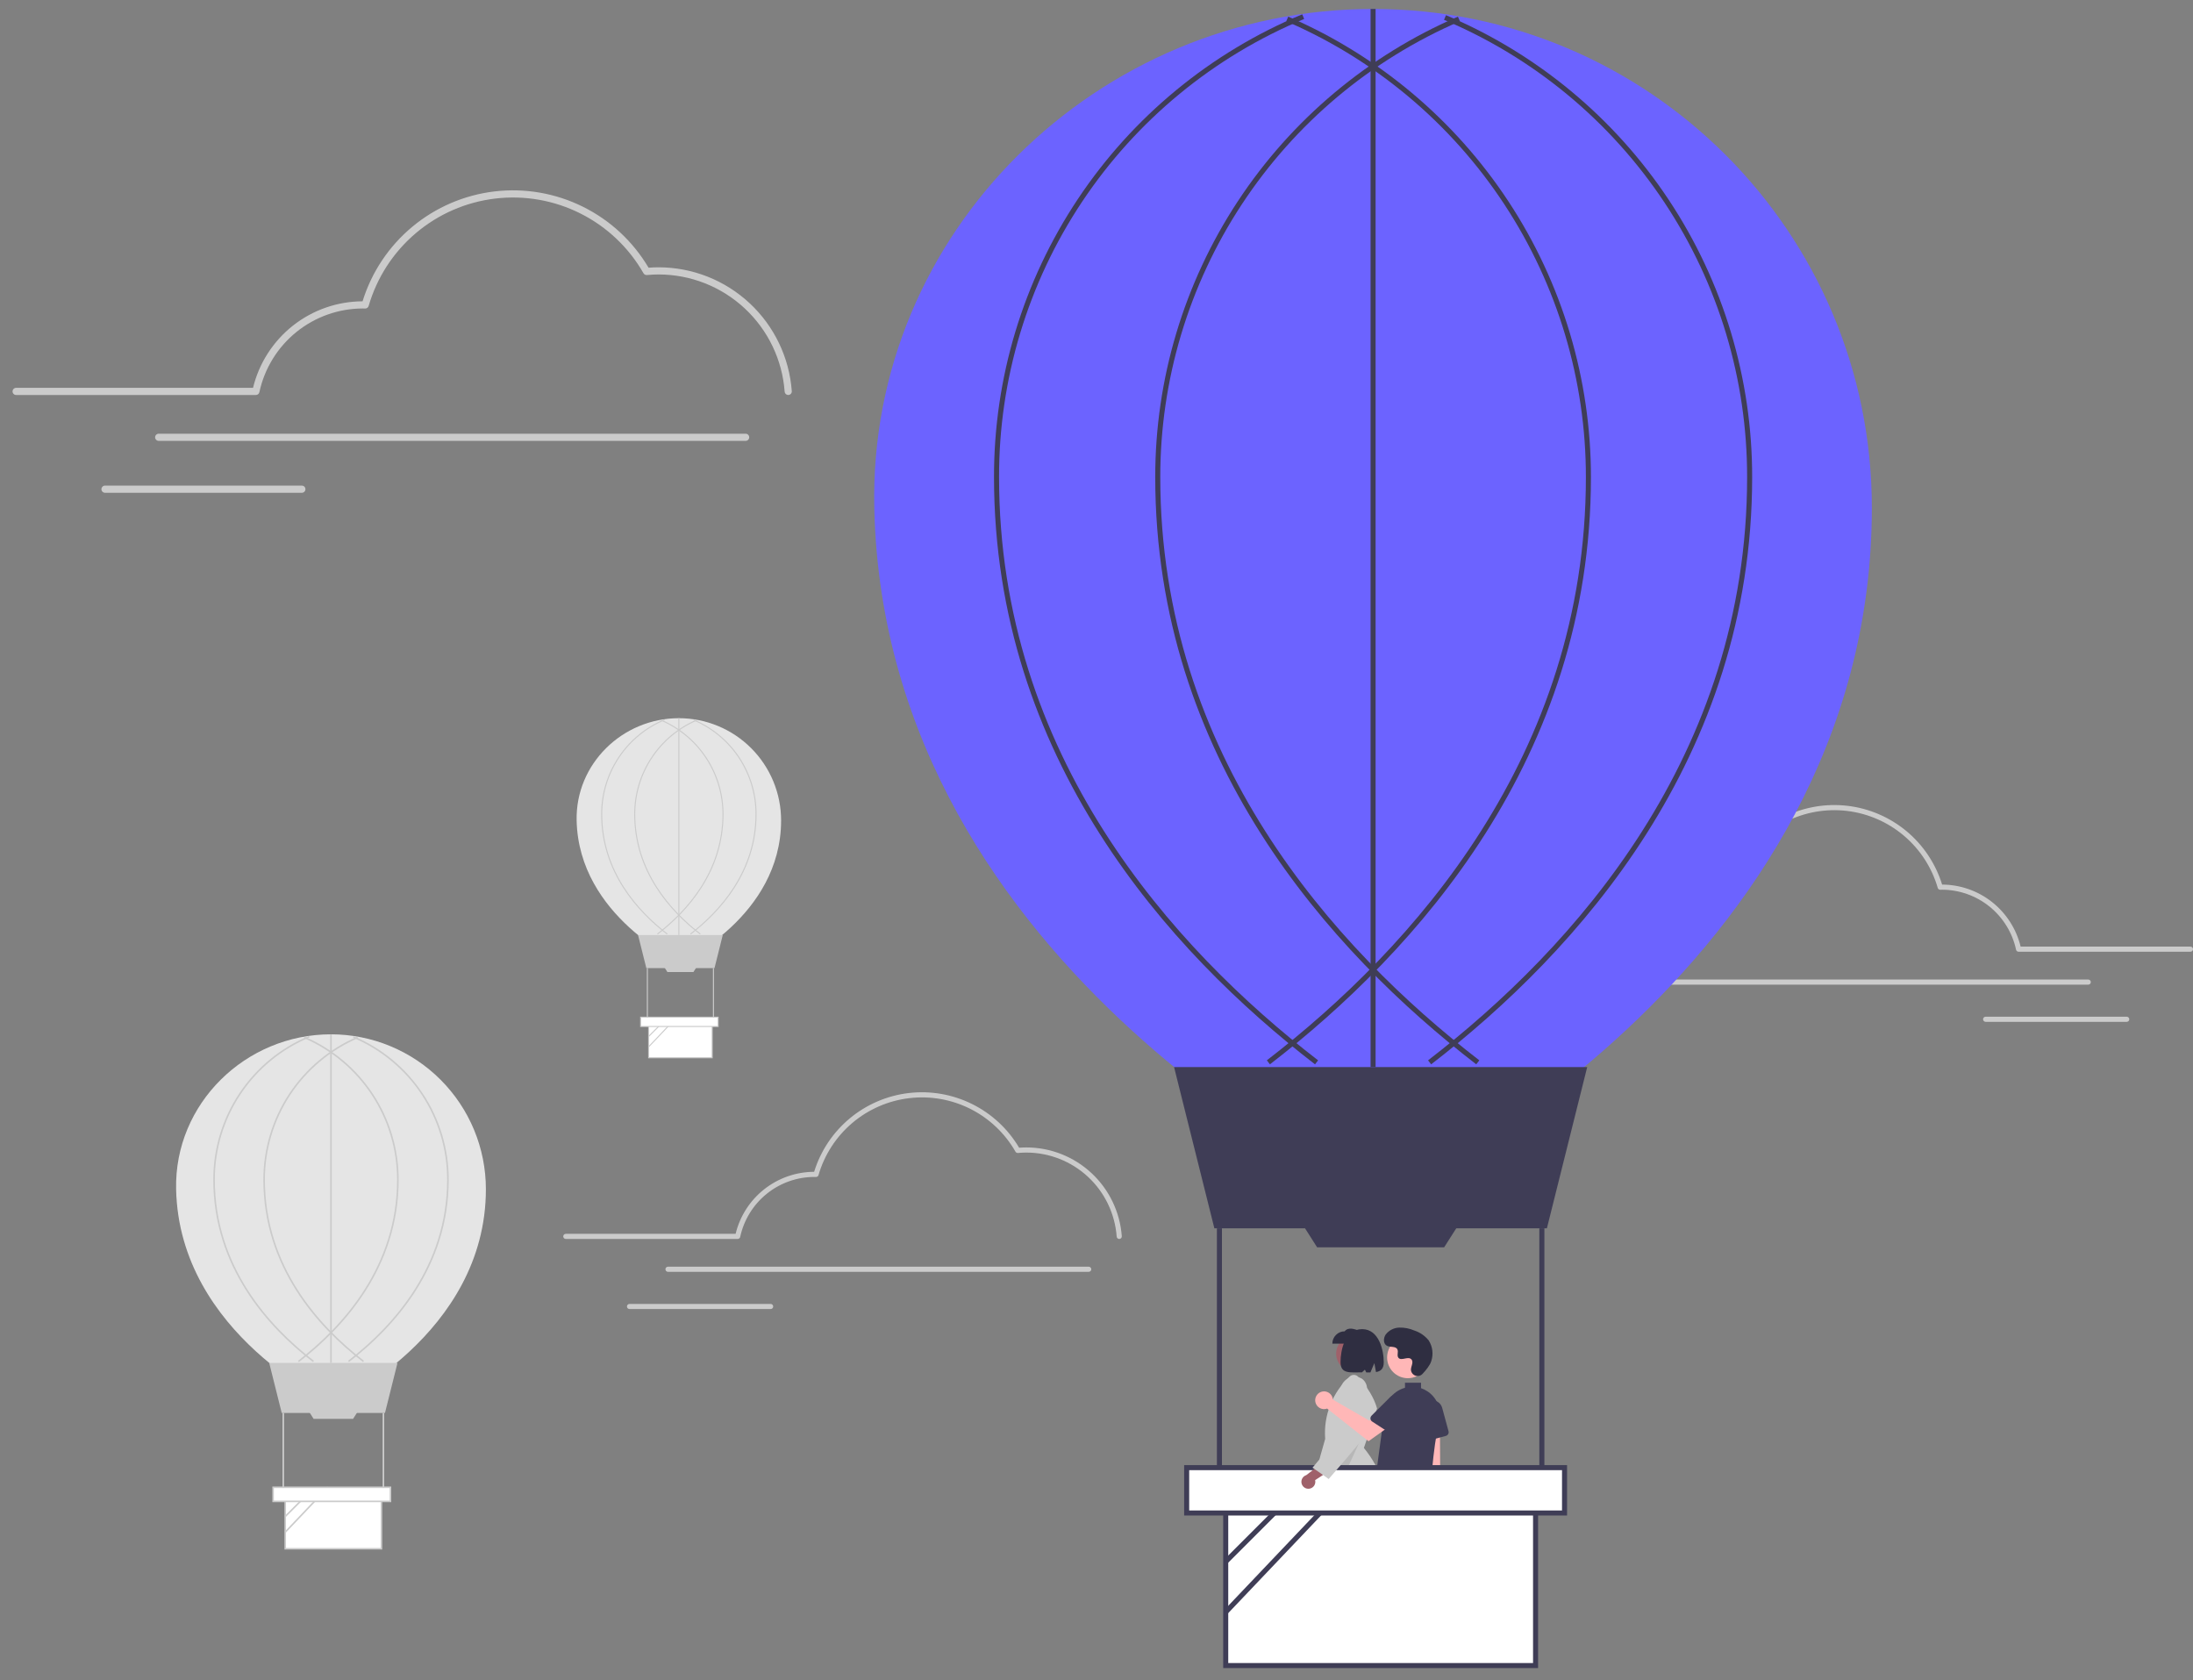 <?xml version="1.0" encoding="utf-8"?>
<svg xmlns="http://www.w3.org/2000/svg" width="124" height="95" viewBox="0 0 124 95" fill="none">
<rect x="0" y="0" width="124" height="95" fill="#808080" stroke="none"/>
<g clip-path="url(#clip0_5626_6192)">
<path d="M44.569 22.332C44.517 22.332 44.468 22.313 44.431 22.278C44.393 22.243 44.371 22.195 44.367 22.144C44.235 20.346 43.428 18.665 42.109 17.436C40.791 16.207 39.056 15.522 37.254 15.517C37.038 15.517 36.811 15.528 36.58 15.55C36.541 15.553 36.502 15.546 36.468 15.528C36.433 15.51 36.405 15.483 36.386 15.449C35.557 14 34.321 12.826 32.83 12.075C31.339 11.324 29.66 11.029 28.003 11.226C26.346 11.423 24.783 12.104 23.51 13.184C22.237 14.263 21.31 15.694 20.845 17.297C20.833 17.34 20.806 17.378 20.77 17.404C20.734 17.431 20.691 17.445 20.646 17.443L20.592 17.442C20.564 17.441 20.536 17.44 20.508 17.44C19.141 17.444 17.816 17.916 16.754 18.776C15.691 19.637 14.955 20.835 14.667 22.172C14.658 22.217 14.633 22.258 14.597 22.287C14.561 22.317 14.516 22.332 14.469 22.332H0.912C0.858 22.332 0.807 22.311 0.769 22.273C0.731 22.235 0.71 22.184 0.71 22.13C0.71 22.077 0.731 22.025 0.769 21.987C0.807 21.949 0.858 21.928 0.912 21.928H14.307C14.645 20.538 15.438 19.3 16.56 18.413C17.683 17.526 19.07 17.041 20.501 17.035C21.01 15.388 21.987 13.924 23.313 12.821C24.638 11.718 26.256 11.024 27.968 10.822C29.681 10.621 31.415 10.922 32.96 11.688C34.505 12.453 35.794 13.651 36.672 15.136C36.87 15.12 37.066 15.113 37.254 15.113C39.158 15.118 40.991 15.842 42.385 17.141C43.779 18.439 44.631 20.216 44.771 22.116C44.773 22.142 44.769 22.169 44.761 22.194C44.752 22.22 44.739 22.243 44.722 22.263C44.704 22.283 44.683 22.299 44.659 22.311C44.635 22.323 44.609 22.33 44.583 22.332C44.578 22.332 44.573 22.332 44.569 22.332Z" fill="#CBCBCB"/>
<path d="M42.161 24.926H8.973C8.919 24.926 8.868 24.905 8.83 24.867C8.792 24.829 8.771 24.777 8.771 24.724C8.771 24.67 8.792 24.619 8.83 24.581C8.868 24.543 8.919 24.521 8.973 24.521H42.161C42.215 24.521 42.266 24.543 42.304 24.581C42.342 24.619 42.363 24.67 42.363 24.724C42.363 24.777 42.342 24.829 42.304 24.867C42.266 24.905 42.215 24.926 42.161 24.926Z" fill="#CBCBCB"/>
<path d="M17.068 27.861H5.938C5.911 27.861 5.885 27.856 5.86 27.846C5.836 27.835 5.813 27.82 5.795 27.802C5.776 27.783 5.761 27.761 5.751 27.736C5.74 27.711 5.735 27.685 5.735 27.658C5.735 27.632 5.74 27.605 5.751 27.581C5.761 27.556 5.776 27.534 5.795 27.515C5.813 27.496 5.836 27.481 5.86 27.471C5.885 27.461 5.911 27.456 5.938 27.456H17.068C17.122 27.456 17.173 27.478 17.211 27.515C17.249 27.553 17.27 27.605 17.27 27.658C17.27 27.712 17.249 27.763 17.211 27.801C17.173 27.839 17.122 27.861 17.068 27.861Z" fill="#CBCBCB"/>
<path d="M27.474 67.236C27.474 75.463 18.849 79.4 18.849 79.4C18.849 79.4 10.135 75.463 9.958 67.236C9.854 62.401 13.879 58.478 18.716 58.478C19.866 58.478 21.005 58.705 22.068 59.145C23.13 59.585 24.096 60.23 24.909 61.044C25.722 61.857 26.367 62.822 26.808 63.885C27.248 64.948 27.474 66.086 27.474 67.236Z" fill="#E5E5E5"/>
<path d="M21.768 79.886H15.93L15.222 77.056H22.476L21.768 79.886Z" fill="#CBCBCB"/>
<path d="M21.569 84.727H16.128V87.562H21.569V84.727Z" fill="white"/>
<path d="M21.613 87.607H16.084V84.684H21.613V87.607ZM16.172 87.519H21.524V84.772H16.172V87.519Z" fill="#CBCBCB"/>
<path d="M19.964 80.221H17.734L17.478 79.818H20.22L19.964 80.221Z" fill="#CBCBCB"/>
<path d="M16.062 79.885H15.973V84.219H16.062V79.885Z" fill="#CBCBCB"/>
<path d="M21.724 79.885H21.635V84.219H21.724V79.885Z" fill="#CBCBCB"/>
<path d="M19.735 77.007L19.681 76.937C22.237 74.966 25.283 71.59 25.283 66.697C25.285 64.984 24.781 63.308 23.835 61.879C22.888 60.451 21.54 59.334 19.961 58.668L19.996 58.587C21.591 59.259 22.952 60.388 23.908 61.83C24.865 63.273 25.374 64.966 25.372 66.697C25.372 71.626 22.306 75.024 19.735 77.007Z" fill="#CBCBCB"/>
<path d="M16.905 77.007L16.851 76.937C19.406 74.966 22.453 71.59 22.453 66.698C22.453 64.995 21.956 63.33 21.02 61.908C20.085 60.486 18.754 59.369 17.191 58.694L17.226 58.613C18.805 59.294 20.15 60.423 21.094 61.859C22.039 63.296 22.542 64.978 22.541 66.698C22.541 71.626 19.476 75.025 16.905 77.007Z" fill="#CBCBCB"/>
<path d="M20.527 77.007C17.956 75.025 14.891 71.626 14.891 66.698C14.89 64.978 15.393 63.296 16.337 61.859C17.282 60.423 18.627 59.294 20.205 58.613L20.241 58.694C18.678 59.369 17.346 60.486 16.411 61.908C15.476 63.33 14.978 64.995 14.979 66.698C14.979 71.59 18.026 74.966 20.581 76.937L20.527 77.007Z" fill="#CBCBCB"/>
<path d="M17.696 77.007C15.125 75.024 12.06 71.625 12.06 66.697C12.057 64.959 12.57 63.259 13.533 61.813C14.496 60.367 15.867 59.238 17.472 58.571L17.506 58.653C15.917 59.313 14.56 60.43 13.607 61.862C12.653 63.294 12.145 64.976 12.148 66.697C12.148 71.59 15.195 74.966 17.75 76.937L17.696 77.007Z" fill="#CBCBCB"/>
<path d="M18.76 58.478H18.672V77.056H18.76V58.478Z" fill="#CBCBCB"/>
<path d="M17.719 84.084L16.097 85.706L16.16 85.769L17.782 84.146L17.719 84.084Z" fill="#CBCBCB"/>
<path d="M18.508 84.058L16.097 86.594L16.161 86.655L18.572 84.119L18.508 84.058Z" fill="#CBCBCB"/>
<path d="M22.078 84.089H15.443V84.885H22.078V84.089Z" fill="white"/>
<path d="M22.122 84.929H15.399V84.044H22.122V84.929ZM15.487 84.84H22.034V84.132H15.487V84.84Z" fill="#CBCBCB"/>
<path d="M44.166 46.386C44.166 51.816 38.473 54.415 38.473 54.415C38.473 54.415 32.722 51.816 32.605 46.386C32.536 43.194 35.193 40.605 38.385 40.605C39.919 40.605 41.389 41.215 42.473 42.299C43.557 43.383 44.166 44.853 44.166 46.386Z" fill="#E5E5E5"/>
<path d="M40.4 54.736H36.546L36.079 52.867H40.867L40.4 54.736Z" fill="#CBCBCB"/>
<path d="M40.269 57.932H36.678V59.803H40.269V57.932Z" fill="white"/>
<path d="M40.298 59.832H36.649V57.902H40.298V59.832ZM36.707 59.774H40.24V57.961H36.707V59.774Z" fill="#CBCBCB"/>
<path d="M39.209 54.957H37.737L37.568 54.691H39.378L39.209 54.957Z" fill="#CBCBCB"/>
<path d="M36.634 54.736H36.575V57.597H36.634V54.736Z" fill="#CBCBCB"/>
<path d="M40.371 54.736H40.312V57.597H40.371V54.736Z" fill="#CBCBCB"/>
<path d="M39.058 52.836L39.023 52.79C40.709 51.489 42.72 49.26 42.72 46.031C42.722 44.9 42.389 43.794 41.764 42.851C41.139 41.908 40.25 41.171 39.208 40.731L39.23 40.678C40.283 41.121 41.182 41.866 41.813 42.819C42.444 43.771 42.78 44.888 42.779 46.031C42.779 49.284 40.756 51.527 39.058 52.836Z" fill="#CBCBCB"/>
<path d="M37.19 52.835L37.154 52.789C38.841 51.488 40.852 49.26 40.852 46.03C40.852 44.907 40.523 43.808 39.906 42.869C39.289 41.93 38.411 41.193 37.379 40.748L37.402 40.694C38.444 41.144 39.332 41.889 39.955 42.837C40.579 43.785 40.91 44.895 40.91 46.03C40.91 49.283 38.887 51.526 37.19 52.835Z" fill="#CBCBCB"/>
<path d="M39.581 52.835C37.884 51.526 35.861 49.283 35.861 46.03C35.86 44.895 36.192 43.785 36.816 42.837C37.439 41.889 38.327 41.144 39.369 40.694L39.392 40.748C38.36 41.193 37.482 41.93 36.865 42.869C36.247 43.808 35.919 44.907 35.919 46.03C35.919 49.26 37.93 51.488 39.617 52.789L39.581 52.835Z" fill="#CBCBCB"/>
<path d="M37.713 52.835C36.015 51.526 33.992 49.283 33.992 46.03C33.99 44.883 34.329 43.761 34.965 42.807C35.6 41.852 36.505 41.107 37.564 40.667L37.587 40.721C36.538 41.157 35.643 41.894 35.013 42.839C34.384 43.784 34.049 44.895 34.051 46.03C34.051 49.26 36.061 51.488 37.748 52.789L37.713 52.835Z" fill="#CBCBCB"/>
<path d="M38.415 40.605H38.356V52.867H38.415V40.605Z" fill="#CBCBCB"/>
<path d="M37.728 57.505L36.657 58.576L36.698 58.617L37.769 57.547L37.728 57.505Z" fill="#CBCBCB"/>
<path d="M38.248 57.489L36.657 59.163L36.699 59.203L38.29 57.529L38.248 57.489Z" fill="#CBCBCB"/>
<path d="M40.604 57.509H36.225V58.034H40.604V57.509Z" fill="white"/>
<path d="M40.634 58.064H36.196V57.48H40.634V58.064ZM36.254 58.006H40.575V57.539H36.254V58.006Z" fill="#CBCBCB"/>
<path d="M92.562 53.809C92.599 53.809 92.634 53.795 92.661 53.77C92.688 53.745 92.704 53.711 92.707 53.675C92.802 52.386 93.38 51.181 94.325 50.3C95.271 49.419 96.514 48.928 97.806 48.924C97.96 48.924 98.123 48.932 98.289 48.948C98.316 48.95 98.344 48.945 98.369 48.932C98.394 48.919 98.414 48.9 98.428 48.875C99.022 47.837 99.908 46.995 100.976 46.457C102.045 45.919 103.248 45.707 104.436 45.848C105.625 45.99 106.745 46.478 107.657 47.252C108.57 48.026 109.234 49.051 109.567 50.2C109.576 50.231 109.595 50.258 109.621 50.277C109.647 50.296 109.678 50.306 109.71 50.305L109.749 50.304C109.769 50.303 109.789 50.302 109.809 50.302C110.789 50.305 111.738 50.644 112.5 51.26C113.261 51.877 113.789 52.736 113.995 53.694C114.002 53.727 114.02 53.756 114.046 53.777C114.072 53.798 114.104 53.809 114.137 53.809H123.855C123.874 53.809 123.893 53.806 123.911 53.798C123.928 53.791 123.944 53.781 123.958 53.767C123.971 53.754 123.982 53.738 123.989 53.72C123.997 53.702 124 53.684 124 53.664C124 53.645 123.997 53.626 123.989 53.609C123.982 53.591 123.971 53.575 123.958 53.562C123.944 53.548 123.928 53.538 123.911 53.53C123.893 53.523 123.874 53.519 123.855 53.519H114.253C114.012 52.523 113.443 51.636 112.638 51C111.834 50.364 110.839 50.017 109.814 50.012C109.449 48.831 108.749 47.782 107.799 46.991C106.848 46.201 105.689 45.703 104.462 45.559C103.234 45.415 101.991 45.63 100.883 46.179C99.776 46.728 98.852 47.587 98.223 48.651C98.08 48.64 97.94 48.634 97.806 48.634C96.44 48.638 95.127 49.157 94.128 50.088C93.129 51.019 92.518 52.292 92.418 53.654C92.416 53.673 92.419 53.692 92.425 53.71C92.431 53.728 92.44 53.745 92.453 53.76C92.465 53.774 92.481 53.786 92.498 53.794C92.515 53.803 92.533 53.808 92.552 53.809C92.556 53.809 92.559 53.809 92.562 53.809Z" fill="#CBCBCB"/>
<path d="M94.288 55.671H118.077C118.115 55.671 118.152 55.656 118.179 55.629C118.206 55.601 118.222 55.564 118.222 55.526C118.222 55.487 118.206 55.45 118.179 55.423C118.152 55.396 118.115 55.381 118.077 55.381H94.288C94.25 55.381 94.213 55.396 94.186 55.423C94.158 55.45 94.143 55.487 94.143 55.526C94.143 55.564 94.158 55.601 94.186 55.629C94.213 55.656 94.25 55.671 94.288 55.671Z" fill="#CBCBCB"/>
<path d="M112.275 57.773H120.253C120.291 57.772 120.328 57.757 120.355 57.73C120.382 57.703 120.397 57.666 120.397 57.627C120.397 57.589 120.382 57.552 120.355 57.525C120.328 57.498 120.291 57.483 120.253 57.482H112.275C112.256 57.482 112.237 57.486 112.219 57.493C112.202 57.501 112.186 57.511 112.172 57.525C112.159 57.538 112.148 57.554 112.141 57.572C112.133 57.59 112.13 57.608 112.13 57.627C112.13 57.647 112.133 57.665 112.141 57.683C112.148 57.701 112.159 57.717 112.172 57.73C112.186 57.743 112.202 57.754 112.219 57.761C112.237 57.769 112.256 57.773 112.275 57.773Z" fill="#CBCBCB"/>
<path d="M75.204 92.772H74.726L74.499 90.931H75.204V92.772Z" fill="#9F616A"/>
<path d="M75.325 93.235H73.785V93.216C73.786 93.057 73.849 92.904 73.961 92.792C74.073 92.68 74.226 92.616 74.385 92.616H75.325V93.235Z" fill="#2F2E41"/>
<path d="M81.36 91.869L80.951 92.115L79.808 90.653L80.412 90.29L81.36 91.869Z" fill="#9F616A"/>
<path d="M80.384 92.994L80.374 92.977C80.292 92.841 80.268 92.678 80.306 92.524C80.345 92.37 80.443 92.237 80.579 92.155L81.385 91.671L81.703 92.201L80.384 92.994Z" fill="#2F2E41"/>
<path d="M75.328 92.393L75.319 92.393C75.087 92.392 74.855 92.379 74.624 92.353C74.536 92.344 74.441 92.335 74.326 92.325L74.322 92.325C74.243 92.301 74.241 91.566 74.275 89.047C74.291 87.757 74.311 86.295 74.288 85.364L74.288 85.355L74.294 85.349C74.71 84.985 75.205 84.724 75.741 84.588C76.276 84.452 76.836 84.445 77.374 84.567L77.383 84.569L77.387 84.576C77.856 85.37 78.565 86.514 79.25 87.62C80.823 90.159 81.273 90.905 81.224 90.962L81.218 90.966C81.11 91.02 81.03 91.061 80.961 91.097C80.69 91.237 80.411 91.363 80.126 91.473L80.113 91.478L80.104 91.468C78.508 89.719 77.18 87.766 76.359 85.96C76.263 86.576 76.146 87.382 76.023 88.232C75.669 90.678 75.43 92.289 75.333 92.387L75.328 92.393Z" fill="#2F2E41"/>
<path d="M75.757 85.551C76.709 85.547 77.654 85.705 78.553 86.019C78.584 84.511 78.079 83.041 77.126 81.871L77.119 81.862L77.123 81.852C77.374 81.127 77.633 80.379 77.864 79.634L77.861 79.621C77.698 79.044 77.35 78.46 76.795 77.838C76.735 77.775 76.653 77.738 76.567 77.734C76.481 77.73 76.395 77.758 76.329 77.814C75.844 78.258 75.465 78.808 75.223 79.42C74.98 80.032 74.88 80.691 74.93 81.348L74.931 81.352L74.93 81.355C74.496 82.827 74.338 83.582 74.199 84.249C74.097 84.736 74.009 85.157 73.833 85.758C74.465 85.621 75.11 85.551 75.757 85.551Z" fill="#CBCBCB"/>
<path opacity="0.1" d="M77.159 80.901L75.746 83.977L74.939 83.16L77.159 80.901Z" fill="black"/>
<path d="M76.555 77.539C77.11 77.539 77.56 77.089 77.56 76.534C77.56 75.978 77.11 75.528 76.555 75.528C76 75.528 75.55 75.978 75.55 76.534C75.55 77.089 76 77.539 76.555 77.539Z" fill="#9F616A"/>
<path d="M75.336 75.966H76.932V75.27C76.582 75.131 76.239 75.013 76.032 75.27C75.847 75.27 75.67 75.343 75.54 75.474C75.409 75.604 75.336 75.781 75.336 75.966Z" fill="#2F2E41"/>
<path d="M77.02 75.147C77.975 75.147 78.242 76.343 78.242 77.017C78.242 77.394 78.071 77.528 77.804 77.574L77.71 77.07L77.488 77.595C77.413 77.596 77.334 77.594 77.252 77.593L77.177 77.438L77.01 77.59C76.34 77.591 75.799 77.689 75.799 77.017C75.799 76.343 76.033 75.147 77.02 75.147Z" fill="#2F2E41"/>
<path d="M105.841 28.709C105.841 55.203 78.066 67.879 78.066 67.879C78.066 67.879 50.006 55.203 49.436 28.709C49.101 13.137 62.063 0.507 77.639 0.507C93.215 0.507 105.841 13.133 105.841 28.709Z" fill="#6C63FF"/>
<path d="M78.662 92.565H78.077L77.798 90.307H78.662V92.565Z" fill="#FFB7B7"/>
<path d="M77.658 92.398H78.787V93.109H76.948C76.948 93.016 76.966 92.924 77.002 92.837C77.037 92.751 77.09 92.673 77.156 92.607C77.222 92.541 77.3 92.488 77.386 92.453C77.473 92.417 77.565 92.398 77.658 92.398Z" fill="#2F2E41"/>
<path d="M80.859 92.565H80.273L79.995 90.307H80.859L80.859 92.565Z" fill="#FFB7B7"/>
<path d="M79.855 92.398H80.984V93.109H79.144C79.144 92.921 79.219 92.74 79.353 92.607C79.486 92.473 79.667 92.398 79.855 92.398Z" fill="#2F2E41"/>
<path d="M80.787 85.84C80.724 85.799 80.671 85.745 80.63 85.682C80.591 85.618 80.565 85.547 80.555 85.473C80.546 85.398 80.553 85.323 80.576 85.251C80.599 85.18 80.638 85.114 80.689 85.059L80.303 79.589L81.413 79.697L81.444 85.054C81.531 85.146 81.581 85.266 81.584 85.392C81.588 85.519 81.546 85.642 81.465 85.739C81.384 85.836 81.27 85.899 81.145 85.918C81.02 85.937 80.893 85.909 80.787 85.84Z" fill="#FFB7B7"/>
<path d="M78.634 91.427L77.99 91.396C77.935 91.393 77.883 91.37 77.845 91.33C77.807 91.291 77.786 91.238 77.785 91.183L77.74 84.662C77.74 84.631 77.746 84.6 77.759 84.572C77.772 84.544 77.791 84.519 77.814 84.498C77.837 84.478 77.865 84.463 77.894 84.454C77.924 84.445 77.955 84.443 77.986 84.448L80.564 84.822C80.615 84.829 80.662 84.854 80.696 84.893C80.73 84.932 80.748 84.981 80.749 85.033L81.08 91.075C81.08 91.104 81.075 91.132 81.064 91.158C81.053 91.184 81.038 91.208 81.018 91.228C80.998 91.249 80.974 91.264 80.948 91.275C80.922 91.286 80.894 91.292 80.865 91.292H80.17C80.119 91.292 80.07 91.274 80.031 91.241C79.992 91.207 79.966 91.161 79.958 91.11C79.958 91.11 79.433 86.578 79.361 86.581C79.289 86.582 78.858 91.238 78.858 91.238C78.852 91.29 78.826 91.338 78.787 91.373C78.748 91.407 78.697 91.427 78.645 91.427C78.641 91.427 78.638 91.427 78.634 91.427Z" fill="#2F2E41"/>
<path d="M80.555 81.426C80.529 81.407 80.507 81.383 80.492 81.355C80.477 81.326 80.468 81.295 80.466 81.263L80.385 79.789C80.377 79.643 80.423 79.499 80.515 79.385C80.606 79.271 80.737 79.195 80.882 79.172C81.026 79.148 81.174 79.179 81.297 79.259C81.42 79.338 81.509 79.46 81.547 79.601L81.905 80.919C81.92 80.975 81.912 81.033 81.884 81.082C81.855 81.132 81.809 81.168 81.754 81.183L80.737 81.459C80.706 81.467 80.674 81.469 80.642 81.463C80.611 81.457 80.581 81.444 80.555 81.426Z" fill="#3F3D56"/>
<path d="M79.605 77.921C80.252 77.921 80.778 77.396 80.778 76.748C80.778 76.1 80.252 75.575 79.605 75.575C78.957 75.575 78.432 76.1 78.432 76.748C78.432 77.396 78.957 77.921 79.605 77.921Z" fill="#FFB7B7"/>
<path d="M80.435 77.676C80.386 77.729 80.323 77.767 80.253 77.785C80.183 77.803 80.11 77.801 80.041 77.779C79.972 77.757 79.912 77.716 79.865 77.66C79.819 77.605 79.79 77.537 79.781 77.466C79.779 77.441 79.779 77.416 79.782 77.392C79.796 77.251 79.878 77.123 79.858 76.974C79.854 76.936 79.84 76.901 79.818 76.871C79.644 76.638 79.235 76.975 79.07 76.764C78.969 76.634 79.088 76.43 79.01 76.285C78.908 76.094 78.605 76.189 78.416 76.084C78.204 75.967 78.217 75.643 78.356 75.446C78.447 75.33 78.562 75.235 78.693 75.168C78.825 75.101 78.969 75.064 79.117 75.059C79.412 75.052 79.705 75.109 79.976 75.227C80.296 75.331 80.578 75.527 80.787 75.79C80.896 75.962 80.965 76.157 80.989 76.359C81.013 76.561 80.992 76.767 80.927 76.96C80.856 77.197 80.614 77.486 80.435 77.676Z" fill="#2F2E41"/>
<path d="M80.775 78.706C80.755 78.691 80.734 78.677 80.713 78.663C80.601 78.588 80.479 78.528 80.35 78.485V78.177H79.443V78.463C79.142 78.546 78.873 78.715 78.668 78.95C78.462 79.185 78.331 79.476 78.289 79.785L77.671 84.372C77.668 84.4 77.669 84.43 77.677 84.457C77.685 84.485 77.698 84.511 77.716 84.534C77.734 84.557 77.755 84.575 77.781 84.589C77.806 84.603 77.833 84.611 77.862 84.614C78.295 84.67 78.712 84.813 79.088 85.034C79.361 85.185 79.669 85.264 79.981 85.262C80.229 85.261 80.475 85.217 80.708 85.132C80.748 85.118 80.782 85.092 80.807 85.058C80.832 85.024 80.846 84.983 80.848 84.941C80.87 84.448 81 81.907 81.379 80.357C81.453 80.053 81.435 79.734 81.327 79.44C81.22 79.146 81.028 78.891 80.775 78.706Z" fill="#3F3D56"/>
<path d="M87.467 69.446H68.665L66.386 60.33H89.746L87.467 69.446Z" fill="#3F3D56"/>
<path d="M86.826 85.035H69.306V94.165H86.826V85.035Z" fill="white"/>
<path d="M86.969 94.308H69.164V84.894H86.969V94.308ZM69.449 94.024H86.684V85.178H69.449V94.024Z" fill="#3F3D56"/>
<path d="M81.657 70.521H74.475L73.651 69.226H82.482L81.657 70.521Z" fill="#3F3D56"/>
<path d="M69.093 69.445H68.808V83.404H69.093V69.445Z" fill="#3F3D56"/>
<path d="M87.325 69.445H87.04V83.404H87.325V69.445Z" fill="#3F3D56"/>
<path d="M80.922 60.176L80.748 59.95C88.978 53.604 98.788 42.731 98.788 26.976C98.794 21.457 97.172 16.06 94.123 11.461C91.074 6.861 86.735 3.264 81.65 1.121L81.761 0.858C86.897 3.023 91.281 6.657 94.36 11.303C97.44 15.949 99.079 21.401 99.073 26.976C99.073 42.847 89.202 53.791 80.922 60.176Z" fill="#3F3D56"/>
<path d="M71.806 60.175L71.632 59.949C79.862 53.603 89.672 42.73 89.672 26.974C89.674 21.493 88.071 16.132 85.06 11.552C82.049 6.972 77.762 3.374 72.729 1.203L72.842 0.941C77.926 3.134 82.256 6.769 85.298 11.395C88.34 16.022 89.959 21.438 89.957 26.974C89.957 42.846 80.086 53.789 71.806 60.175Z" fill="#3F3D56"/>
<path d="M83.472 60.175C75.192 53.789 65.321 42.846 65.321 26.975C65.319 21.438 66.939 16.022 69.98 11.395C73.022 6.769 77.352 3.134 82.436 0.941L82.549 1.203C77.516 3.374 73.23 6.972 70.218 11.552C67.207 16.132 65.604 21.493 65.606 26.975C65.606 42.73 75.416 53.603 83.646 59.949L83.472 60.175Z" fill="#3F3D56"/>
<path d="M74.356 60.176C66.076 53.79 56.205 42.847 56.205 26.976C56.196 21.379 57.847 15.906 60.949 11.248C64.051 6.591 68.465 2.958 73.633 0.81L73.742 1.072C68.627 3.199 64.257 6.796 61.186 11.406C58.115 16.017 56.481 21.436 56.49 26.976C56.49 42.731 66.3 53.604 74.53 59.95L74.356 60.176Z" fill="#3F3D56"/>
<path d="M77.781 0.507H77.497V60.33H77.781V0.507Z" fill="#3F3D56"/>
<path d="M74.429 82.966L69.206 88.189L69.407 88.391L74.631 83.167L74.429 82.966Z" fill="#3F3D56"/>
<path d="M76.969 82.879L69.204 91.046L69.41 91.242L77.175 83.075L76.969 82.879Z" fill="#3F3D56"/>
<path d="M88.464 82.978H67.098V85.542H88.464V82.978Z" fill="white"/>
<path d="M88.607 85.684H66.956V82.835H88.607V85.684ZM67.241 85.399H88.322V83.12H67.241V85.399Z" fill="#3F3D56"/>
<path d="M74.009 84.17C74.066 84.166 74.121 84.15 74.172 84.122C74.222 84.094 74.265 84.056 74.299 84.01C74.332 83.963 74.355 83.91 74.366 83.854C74.377 83.798 74.375 83.74 74.362 83.684L75.526 82.922L74.862 82.635L73.858 83.403C73.766 83.433 73.689 83.495 73.64 83.578C73.591 83.661 73.574 83.759 73.593 83.854C73.611 83.948 73.664 84.033 73.74 84.091C73.817 84.15 73.913 84.178 74.009 84.17Z" fill="#9F616A"/>
<path d="M75.129 83.621L75.114 83.611C74.837 83.407 74.53 83.196 74.232 82.992L74.214 82.98L74.228 82.963C74.863 82.22 75.499 81.445 76.114 80.694L76.112 80.691L76.118 80.688L76.121 80.685L76.122 80.686L76.126 80.685L76.109 80.686L75.919 79.2C75.826 79.046 75.778 78.868 75.781 78.687C75.785 78.506 75.84 78.33 75.94 78.179C76.055 78.017 76.226 77.903 76.42 77.858C76.614 77.814 76.817 77.843 76.992 77.939C77.078 77.997 77.149 78.073 77.202 78.162C77.254 78.252 77.286 78.352 77.295 78.455C77.307 78.547 77.298 78.64 77.27 78.728C77.241 78.816 77.193 78.897 77.13 78.964C77.195 79.686 77.224 80.409 77.216 81.133L77.216 81.14L77.212 81.146C76.557 81.978 75.837 82.807 75.141 83.607L75.129 83.621Z" fill="#CBCBCB"/>
<path d="M75.355 79.053C75.361 79.079 75.364 79.105 75.366 79.131L77.418 80.314L77.916 80.027L78.448 80.723L77.381 81.484L75.041 79.637C74.945 79.673 74.841 79.678 74.743 79.653C74.644 79.628 74.555 79.573 74.489 79.496C74.422 79.419 74.38 79.324 74.369 79.223C74.357 79.122 74.377 79.02 74.425 78.93C74.473 78.84 74.548 78.767 74.638 78.721C74.729 78.675 74.831 78.657 74.932 78.67C75.033 78.684 75.128 78.727 75.203 78.796C75.278 78.864 75.331 78.954 75.355 79.053Z" fill="#FFB7B7"/>
<path d="M77.491 80.215C77.487 80.183 77.491 80.15 77.502 80.12C77.513 80.09 77.53 80.063 77.552 80.04L78.597 78.996C78.7 78.892 78.838 78.831 78.984 78.823C79.13 78.815 79.274 78.862 79.388 78.954C79.501 79.046 79.577 79.177 79.6 79.322C79.623 79.466 79.591 79.614 79.512 79.737L78.768 80.882C78.737 80.93 78.689 80.964 78.633 80.975C78.577 80.987 78.519 80.977 78.471 80.946L77.588 80.372C77.561 80.355 77.538 80.332 77.521 80.304C77.504 80.277 77.494 80.246 77.491 80.215Z" fill="#3F3D56"/>
<path d="M63.285 70.049C63.249 70.049 63.213 70.035 63.187 70.01C63.16 69.985 63.144 69.95 63.141 69.914C63.046 68.625 62.468 67.42 61.523 66.539C60.577 65.658 59.334 65.167 58.042 65.164C57.887 65.164 57.725 65.171 57.559 65.187C57.532 65.19 57.504 65.184 57.479 65.171C57.454 65.159 57.434 65.139 57.42 65.115C56.826 64.076 55.94 63.235 54.871 62.696C53.803 62.158 52.599 61.946 51.411 62.088C50.223 62.229 49.103 62.717 48.191 63.491C47.278 64.265 46.614 65.29 46.281 66.439C46.272 66.47 46.253 66.497 46.227 66.516C46.201 66.535 46.17 66.545 46.138 66.544L46.099 66.543C46.079 66.542 46.059 66.542 46.039 66.542C45.059 66.545 44.109 66.883 43.348 67.5C42.586 68.117 42.059 68.975 41.853 69.934C41.846 69.966 41.828 69.995 41.802 70.016C41.776 70.037 41.744 70.049 41.711 70.049H31.993C31.974 70.049 31.955 70.045 31.937 70.038C31.92 70.031 31.904 70.02 31.89 70.006C31.877 69.993 31.866 69.977 31.858 69.959C31.851 69.942 31.847 69.923 31.847 69.904C31.847 69.885 31.851 69.866 31.858 69.848C31.866 69.83 31.877 69.814 31.89 69.801C31.904 69.787 31.92 69.777 31.937 69.769C31.955 69.762 31.974 69.758 31.993 69.759H41.594C41.836 68.762 42.405 67.875 43.209 67.24C44.014 66.604 45.008 66.256 46.034 66.251C46.399 65.071 47.099 64.021 48.049 63.231C48.999 62.44 50.159 61.943 51.386 61.798C52.614 61.654 53.857 61.87 54.964 62.419C56.072 62.967 56.996 63.826 57.625 64.89C57.767 64.879 57.907 64.874 58.042 64.874C59.407 64.877 60.721 65.396 61.72 66.327C62.719 67.258 63.33 68.532 63.43 69.894C63.432 69.912 63.429 69.932 63.423 69.95C63.417 69.968 63.408 69.984 63.395 69.999C63.383 70.013 63.367 70.025 63.35 70.033C63.333 70.042 63.315 70.047 63.296 70.048C63.292 70.049 63.289 70.049 63.285 70.049Z" fill="#CBCBCB"/>
<path d="M61.56 71.907H37.771C37.752 71.907 37.733 71.904 37.715 71.896C37.698 71.889 37.682 71.878 37.668 71.865C37.655 71.852 37.644 71.835 37.637 71.818C37.629 71.8 37.626 71.781 37.626 71.762C37.626 71.743 37.629 71.724 37.637 71.707C37.644 71.689 37.655 71.673 37.668 71.659C37.682 71.646 37.698 71.635 37.715 71.628C37.733 71.621 37.752 71.617 37.771 71.617H61.56C61.598 71.617 61.635 71.632 61.662 71.66C61.689 71.687 61.705 71.724 61.705 71.762C61.705 71.801 61.689 71.838 61.662 71.865C61.635 71.892 61.598 71.907 61.56 71.907Z" fill="#CBCBCB"/>
<path d="M43.573 74.011H35.596C35.576 74.011 35.557 74.007 35.54 74C35.522 73.993 35.506 73.982 35.493 73.969C35.479 73.955 35.468 73.939 35.461 73.921C35.454 73.904 35.45 73.885 35.45 73.866C35.45 73.847 35.454 73.828 35.461 73.81C35.468 73.793 35.479 73.776 35.493 73.763C35.506 73.749 35.522 73.739 35.54 73.732C35.557 73.724 35.576 73.721 35.596 73.721H43.573C43.592 73.721 43.611 73.724 43.629 73.732C43.647 73.739 43.663 73.749 43.676 73.763C43.69 73.776 43.7 73.793 43.708 73.81C43.715 73.828 43.719 73.847 43.719 73.866C43.719 73.885 43.715 73.904 43.708 73.921C43.7 73.939 43.69 73.955 43.676 73.969C43.663 73.982 43.647 73.993 43.629 74C43.611 74.007 43.592 74.011 43.573 74.011Z" fill="#CBCBCB"/>
</g>
<defs>
<clipPath id="clip0_5626_6192">
<rect width="123.29" height="93.802" fill="white" transform="translate(0.71 0.506)"/>
</clipPath>
</defs>
</svg>